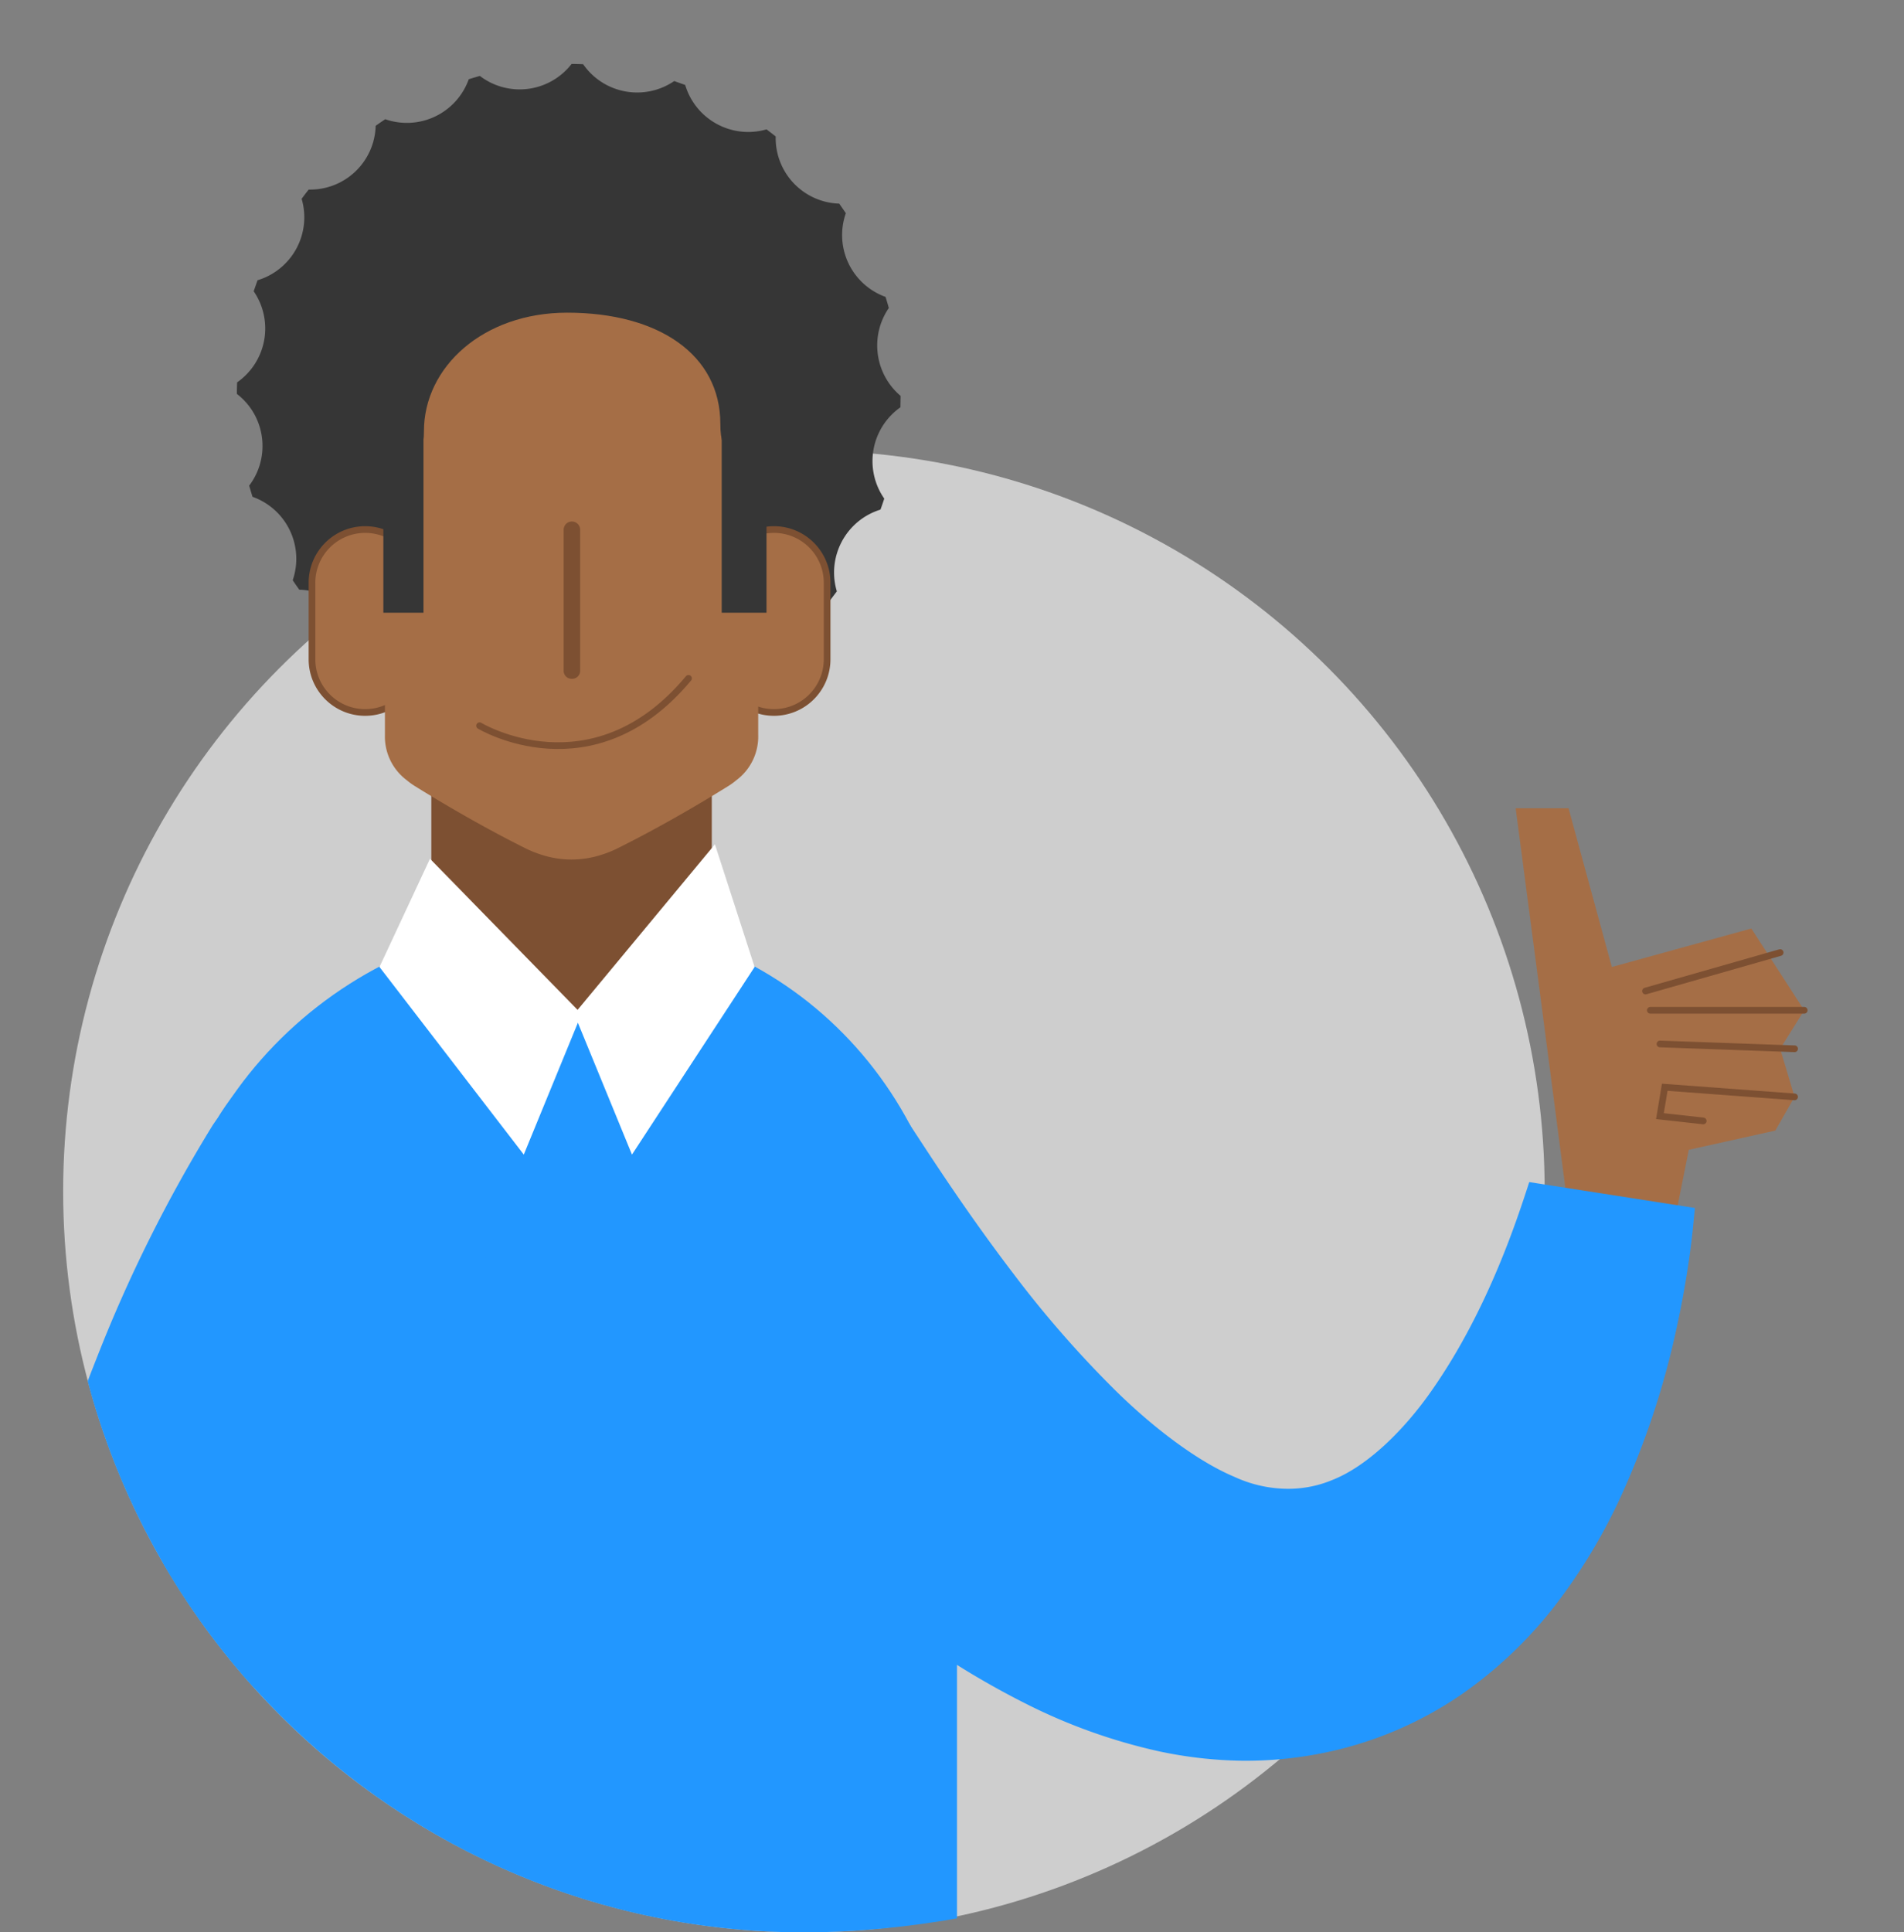 <svg xmlns="http://www.w3.org/2000/svg" width="242.523" height="246.061" xmlns:v="https://vecta.io/nano"><rect width="100%" height="100%" fill="#808080" stroke="none"/><defs><clipPath id="A"><path d="M1595.892 1498.392c0 52.11-72.538 94.356-124.651 94.356s-94.354-42.245-94.354-94.356-48.889-151.7 94.354-151.7c52.112-.005 185.187 97.391 124.651 151.7z" transform="translate(-1368.841 -1346.687)" fill="none"/></clipPath></defs><circle cx="102.4" cy="151.705" r="94.355" fill="#cecece"/><g clip-path="url(#A)"><path d="M199.795 154.375l-3.675-28.178-3.062-23.278h6.737l5.514 20.215 17.765-4.9 6.739 10.414-3.063 4.9 1.837 6.126-2.45 4.288-11.026 2.451-1.838 9.189z" fill="#a56e46"/><path d="M215.891 153.82l-21.1-3.295c-1.458 4.447-5.185 16.2-12.411 26.519-3.562 5.12-8.209 9.614-12.553 11.364-1.988.849-4.14 1.246-6.3 1.163-2.18-.083-4.322-.598-6.3-1.517-4.565-1.916-10.086-6.048-14.973-10.82-4.764-4.706-9.179-9.753-13.211-15.1-7.608-9.987-12.62-18.29-14.449-20.827l-.531-.716c-4.949-7.817-15.27-10.519-24.925-8.087-2.285.571-4.482 1.448-6.531 2.609l-.037.021-.036.021c-2.059 1.161-3.91 2.656-5.48 4.423-6.762 7.409-8.244 19.306-1.571 28.046l.582.872a198.8 198.8 0 0 0 20.266 22.87 167.4 167.4 0 0 0 20.538 17.284 107.43 107.43 0 0 0 13.7 8.244c5.429 2.759 11.187 4.819 17.134 6.13a54.12 54.12 0 0 0 10.067 1.176c3.434.064 6.865-.229 10.238-.876a47.79 47.79 0 0 0 18.38-7.718c4.81-3.385 9.039-7.527 12.523-12.266a72.45 72.45 0 0 0 7.53-12.739c3.208-7.027 5.627-14.387 7.215-21.947a118.01 118.01 0 0 0 1.5-8.369q.262-1.841.432-3.424z" fill="#2297ff"/><path d="M121.595 317.711l-.112-1.514c-.343-15.833-9.776-28.679-21.235-32.571a21.35 21.35 0 0 0-8.246-1.193h-.05-.049c-2.799.157-5.541.864-8.067 2.08-5.185 2.553-9.499 6.583-12.4 11.582a29.3 29.3 0 0 0-12.4-11.582 21.36 21.36 0 0 0-8.067-2.08h-.05-.052a21.34 21.34 0 0 0-8.244 1.193c-11.461 3.893-20.892 16.739-21.235 32.571l-.11 1.514c-1.172 21.466.835 218.256 1.877 256.277l25.028 1.364c3.735-27.231 16.275-136.867 23.384-203.688l24.487 203.615 25.026-1.364c1.037-38.021 1.685-234.738.515-256.204z" fill="#0057e1"/><path d="M20.757 314.607V166.863c.449-27.932 24.627-50.207 52.557-49.759s49.032 23.449 48.583 51.381v146.121z" fill="#2297ff"/><path d="M114.69 51.881l.024-1.471c-3.297-2.791-3.945-7.626-1.5-11.187q-.2-.715-.417-1.417a8.37 8.37 0 0 1-5.057-10.656l-.837-1.219a8.36 8.36 0 0 1-8.1-8.559l-1.163-.9c-4.419 1.28-9.044-1.243-10.361-5.651l-1.4-.5c-3.799 2.593-8.979 1.636-11.6-2.144a42.16 42.16 0 0 0-1.471-.037 8.36 8.36 0 0 1-11.683 1.53 44.49 44.49 0 0 0-1.417.421 8.37 8.37 0 0 1-10.639 5.09 43.08 43.08 0 0 0-1.219.839c-.123 4.593-3.936 8.222-8.529 8.119a33.01 33.01 0 0 0-.9 1.178 8.37 8.37 0 0 1-5.617 10.37l-.491 1.4a8.37 8.37 0 0 1-2.108 11.6q-.032.735-.034 1.471c3.645 2.802 4.344 8.021 1.566 11.684l.423 1.417a8.38 8.38 0 0 1 5.124 10.626c.272.408.552.807.837 1.206a8.35 8.35 0 0 1 8.147 8.512q.583.459 1.18.9a8.37 8.37 0 0 1 10.385 5.582c.464.172.932.334 1.4.49a8.37 8.37 0 0 1 11.608 2.073 39.9 39.9 0 0 0 1.469.03h.022c2.777-3.653 7.987-4.369 11.646-1.6.481-.132.956-.278 1.426-.43 1.521-4.335 6.252-6.634 10.6-5.152.41-.274.811-.557 1.211-.843.097-4.597 3.893-8.251 8.49-8.173l.889-1.176c-1.317-4.407 1.162-9.052 5.556-10.411a43.55 43.55 0 0 0 .483-1.4 8.37 8.37 0 0 1 2.041-11.615z" fill="#363636"/><g fill="#a56e46" stroke="#7d5032" stroke-miterlimit="10" stroke-width=".852"><path d="M91.813 74.205a6.77 6.77 0 0 1 6.77-6.773h0a6.77 6.77 0 0 1 6.771 6.773v9.744c.001 1.796-.713 3.519-1.982 4.79s-2.992 1.985-4.789 1.985h0c-3.74-.002-6.771-3.035-6.77-6.775m-38.532-9.744c0-3.74-3.031-6.772-6.771-6.773h0a6.77 6.77 0 0 0-6.77 6.773v9.744c-.001 3.74 3.03 6.773 6.77 6.775h0c3.74-.002 6.771-3.035 6.771-6.775"/></g><path fill="#7d5032" d="M54.941 86.892h35.724v43.219H54.941z"/><path d="M96.577 93.583V46.442c.015-.266 0-.529 0-.794 0-10.654-10.672-19.289-23.777-19.289s-23.77 8.635-23.77 19.289c0 .339-.021.669 0 1v46.934c-.069 2.263.972 4.418 2.788 5.771.316.266.65.51 1 .729 4.5 2.792 9.379 5.58 14.161 7.961a13.48 13.48 0 0 0 1.786.729 12.35 12.35 0 0 0 8.069 0 13.13 13.13 0 0 0 1.787-.729c4.786-2.382 9.67-5.17 14.167-7.961.35-.219.684-.463 1-.729a6.93 6.93 0 0 0 2.789-5.77z" fill="#a56e46"/><path d="M72.846 86.434c-.555.024-1.025-.407-1.049-.962V67.394a1.05 1.05 0 0 1 1.05-.987 1.05 1.05 0 0 1 1.05.987v18.078a1.01 1.01 0 0 1-1.051.962z" fill="#7d5032"/><g fill="#363636"><path d="M72.247 39.815c11.645 0 19.507 5.349 19.507 14.158s7.237-2.831 7.237-2.831l-2.516-22.655-27.374-10.069L52.738 26.6l-5.976 19.192s7.236 17.306 7.236 9.124 7.549-15.101 18.249-15.101z"/><path d="M53.94 78.024h-5.109V43.092h5.109v34.932zm37.986-34.932h5.707v34.931h-5.707z"/></g><path d="M61.085 92.41s14.361 8.672 26.614-6.03" fill="none" stroke="#7d5032" stroke-linecap="round" stroke-miterlimit="10" stroke-width=".852"/><path d="M-1.281 319.772l.919 25.728 11.945 25.728 4.594-1.837-.919-2.756 4.594-3.676-6.432-22.972 9.191 11.027 2.755-1.836-13.783-32.163z" fill="#a56e46"/><path d="M-3.512 324.426l17.349-1.1c.138-6.434.33-19.593 1.983-35.673 1.784-17.893 5.16-35.59 10.089-52.883 7.053-25.195 18.314-49.017 33.307-70.459l.5-.8c5.335-7.272 6.286-16.872 2.483-25.05-.839-1.74-1.944-3.34-3.275-4.74l-.026-.026-.022-.026a12.34 12.34 0 0 0-4.879-3.126 18.89 18.89 0 0 0-13.7.818 27.67 27.67 0 0 0-12.518 10.917l-.661.96a184.36 184.36 0 0 0-14.743 29.544C5.267 190.668.151 209.283-2.881 228.29a312.37 312.37 0 0 0-3.769 58.5 334.81 334.81 0 0 0 3.138 37.636z" fill="#2297ff"/><g stroke="#7d5032" stroke-miterlimit="10" stroke-width=".852" fill="none" stroke-linecap="round"><path d="M209.598 126.197l17.152-4.901m-15.312 11.639l17.152.613m-.003 6.126l-16.54-1.225-.612 3.676 5.513.613m-6.736-14.091h19.601"/></g><g fill="#fff"><path d="M48.337 123.133l6.432-13.783 19.3 19.756-7.351 17.918z"/><path d="M96.118 123.134l-5.054-15.621-17.918 21.593 7.351 17.918z"/></g></g></svg>